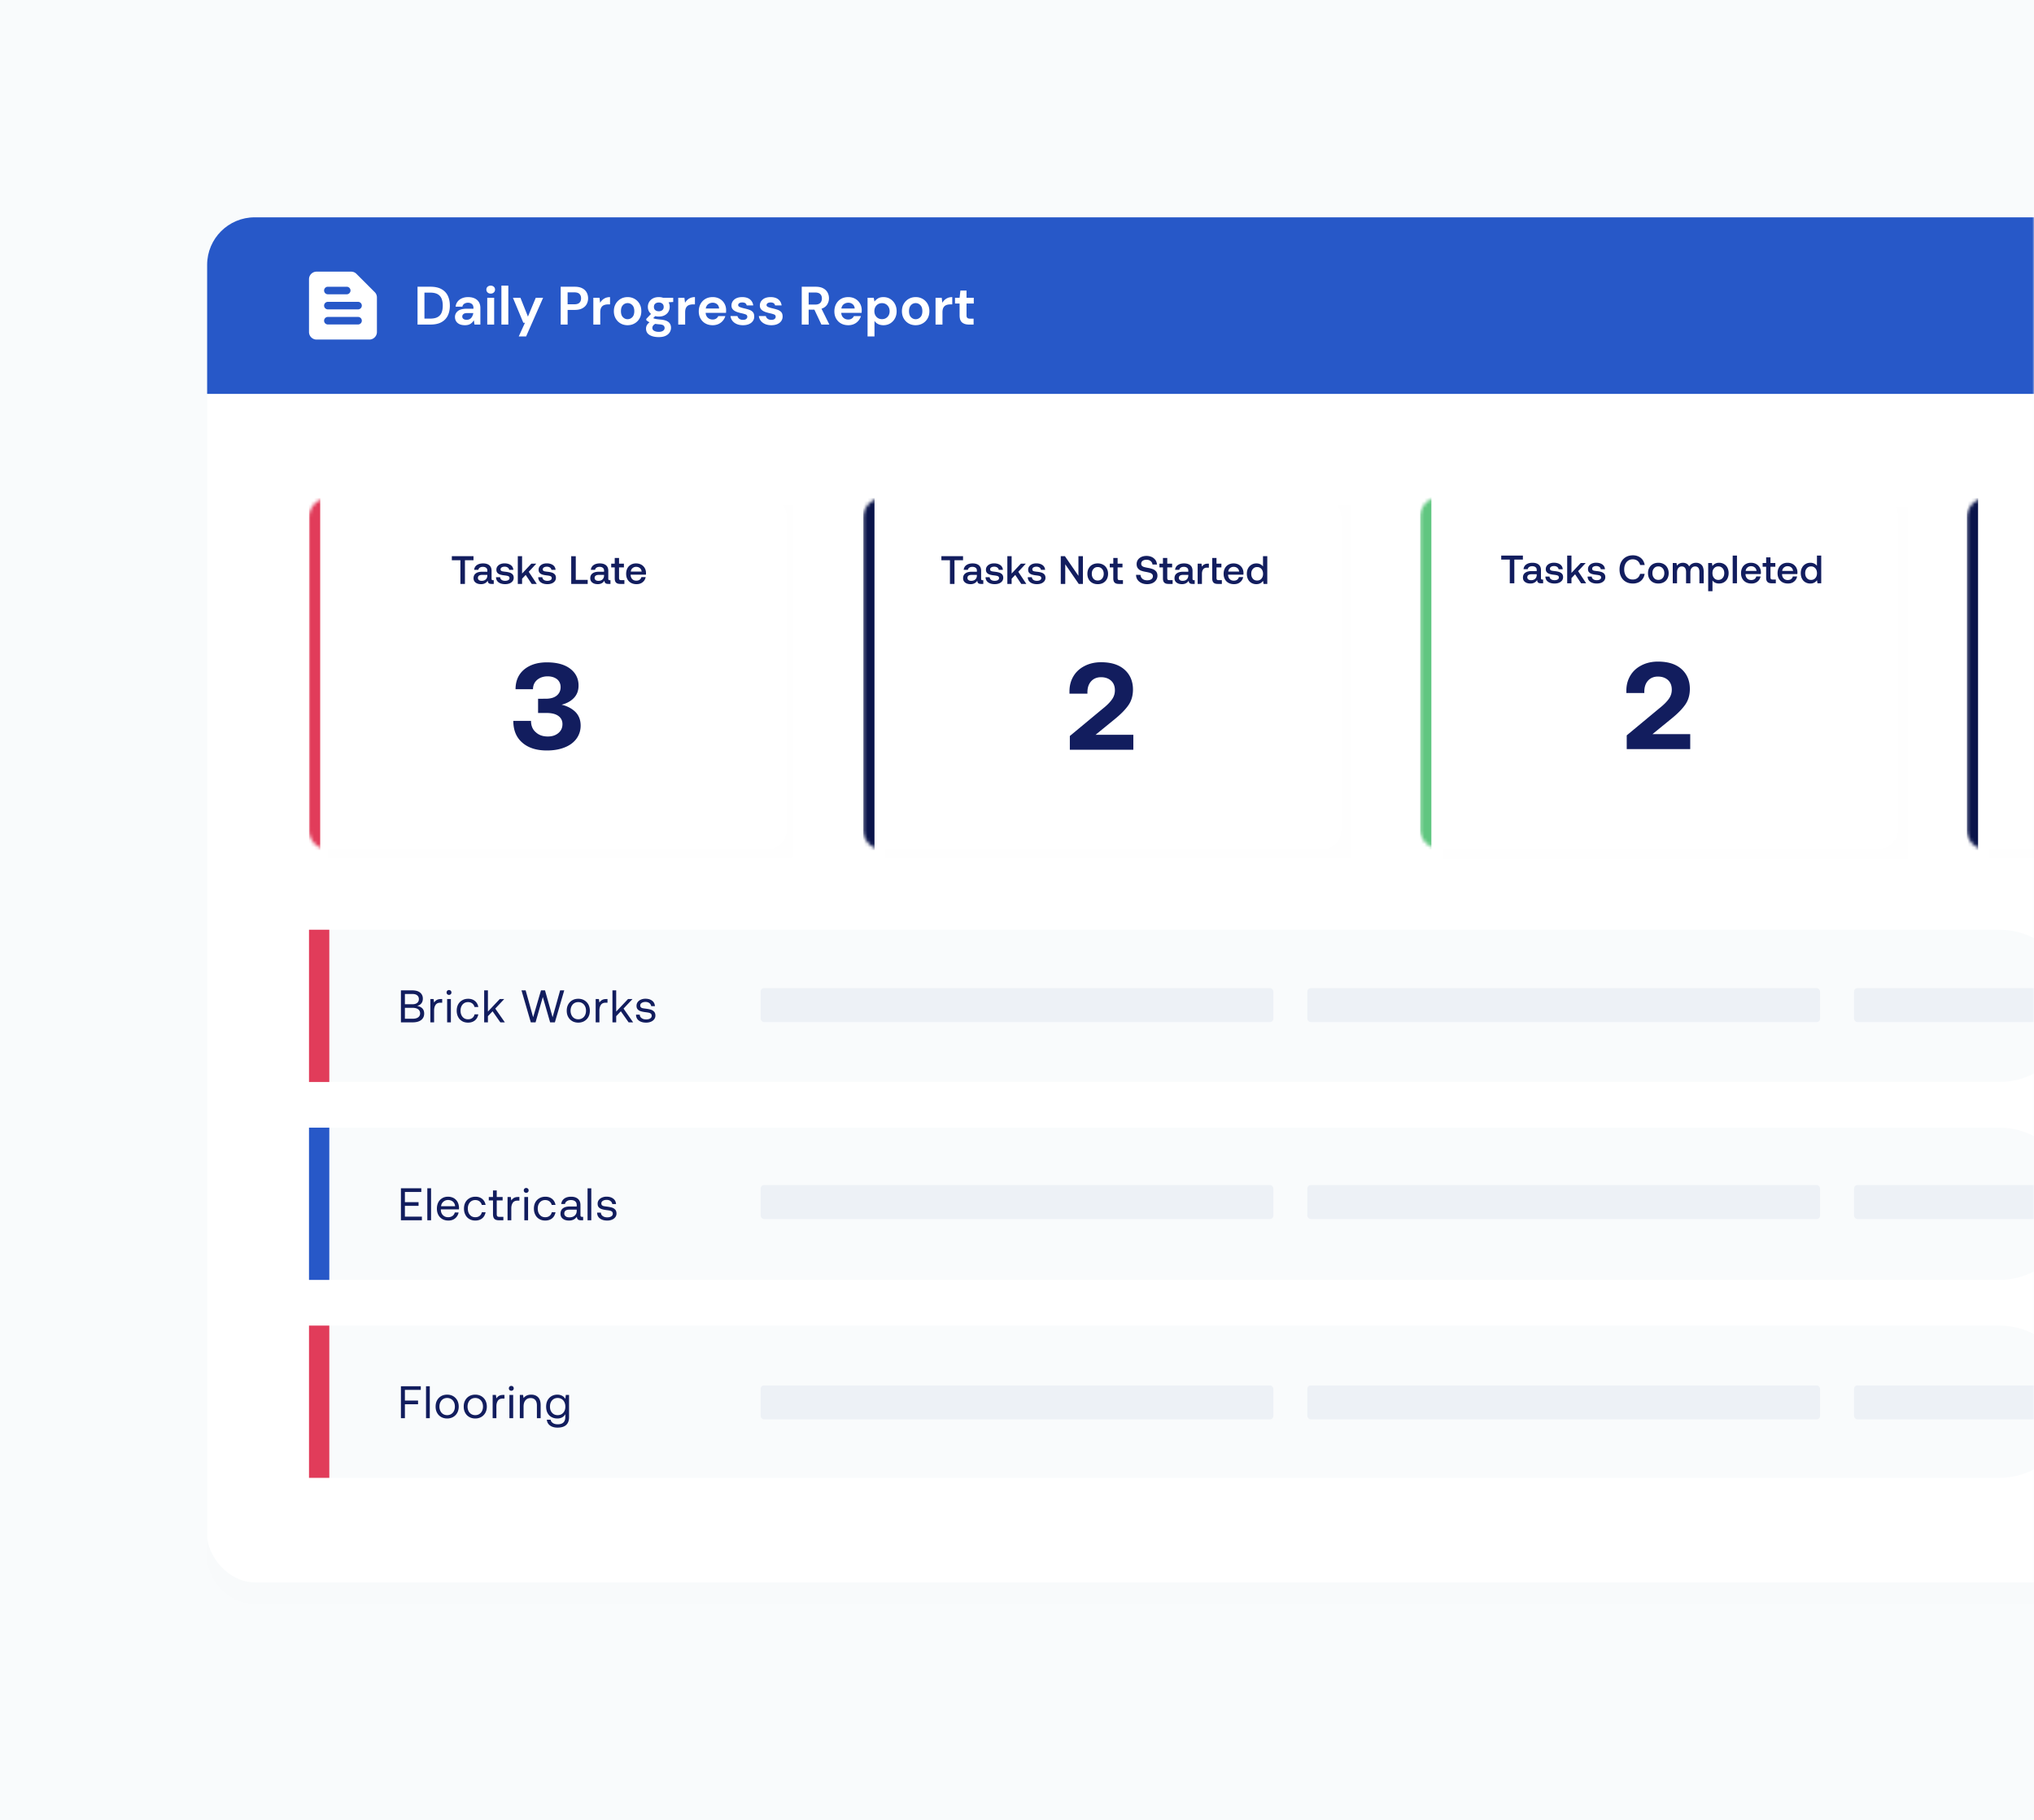 <svg xmlns="http://www.w3.org/2000/svg" xmlns:xlink="http://www.w3.org/1999/xlink" viewBox="0 0 599 536"><defs><filter id="c" width="112%" height="118%" x="-6%" y="-9%" filterUnits="objectBoundingBox"><feGaussianBlur in="SourceGraphic" stdDeviation="12.243"/></filter><filter id="d" width="154.6%" height="172.2%" x="-27.3%" y="-36.1%" filterUnits="objectBoundingBox"><feGaussianBlur in="SourceGraphic" stdDeviation="12.474"/></filter><filter id="g" width="154.6%" height="172.2%" x="-27.3%" y="-36.1%" filterUnits="objectBoundingBox"><feGaussianBlur in="SourceGraphic" stdDeviation="12.474"/></filter><filter id="j" width="154.6%" height="172.2%" x="-27.3%" y="-36.1%" filterUnits="objectBoundingBox"><feGaussianBlur in="SourceGraphic" stdDeviation="12.474"/></filter><filter id="m" width="154.6%" height="172.2%" x="-27.3%" y="-36.1%" filterUnits="objectBoundingBox"><feGaussianBlur in="SourceGraphic" stdDeviation="12.474"/></filter><path id="a" d="M0 0h599v536H0z"/><path id="e" d="M0 6.426A5.762 5.762 0 015.763.664H134.94a5.763 5.763 0 015.763 5.762v91.998a5.763 5.763 0 01-5.763 5.763H5.763A5.763 5.763 0 010 98.424V6.426z"/><path id="h" d="M.234 6.085A5.763 5.763 0 015.997.323h129.178a5.763 5.763 0 015.763 5.762v91.998a5.763 5.763 0 01-5.763 5.763H5.997a5.763 5.763 0 01-5.763-5.763V6.085z"/><path id="k" d="M.234 6.426A5.763 5.763 0 015.997.664h129.178a5.763 5.763 0 015.763 5.762v91.998a5.763 5.763 0 01-5.763 5.763H5.997a5.764 5.764 0 01-5.763-5.763V6.426z"/><path id="n" d="M.234 6.426A5.763 5.763 0 015.997.664h129.178a5.763 5.763 0 015.763 5.762v91.998a5.763 5.763 0 01-5.763 5.763H5.997a5.764 5.764 0 01-5.763-5.763V6.426z"/></defs><g fill="none" fill-rule="evenodd"><path fill="#F9FBFC" d="M0 0h599v536H0z"/><g><mask id="b" fill="#fff"><use xlink:href="#a"/></mask><use fill="#F9FBFC" xlink:href="#a"/><g mask="url(#b)"><g transform="translate(60 64)"><rect width="610" height="408" x=".98" y=".26" fill="#110B1C" filter="url(#c)" opacity=".057" rx="13.356"/><rect width="610" height="402" x="1" fill="#FFF" fill-rule="nonzero" rx="14"/><g transform="translate(31 82)"><path fill="#F9FBFC" d="M0 127.803h497.709c12.382 0 22.419 10.038 22.419 22.419 0 12.382-10.037 22.42-22.42 22.42H0v-44.84z"/><rect width="151" height="10" x="133" y="145" fill="#EDF1F6" fill-rule="nonzero" rx="1"/><rect width="151" height="10" x="294" y="145" fill="#EDF1F6" fill-rule="nonzero" rx="1"/><rect width="151" height="10" x="455" y="145" fill="#EDF1F6" fill-rule="nonzero" rx="1"/><path fill="#121D5E" fill-rule="nonzero" d="M30.406 145.662H27.07v9.416h3.43c1.103 0 1.937-.229 2.53-.686.591-.457.887-1.103.887-1.91 0-1.237-.7-1.977-2.072-2.247.538-.133.955-.39 1.251-.753.283-.363.43-.82.43-1.385 0-.753-.282-1.359-.82-1.79-.538-.43-1.304-.645-2.3-.645zm-2.166 4.09v-3.027h2.22c.605 0 1.076.134 1.399.404.323.268.498.632.498 1.103 0 .484-.175.847-.498 1.116-.336.269-.807.404-1.4.404H28.24zm0 4.263v-3.214h2.26c.7 0 1.251.147 1.641.43.377.282.579.686.579 1.211 0 .498-.202.887-.579 1.157-.376.282-.928.416-1.64.416h-2.26zm10.982-5.797h-.31c-.564 0-.995.094-1.304.283a2.167 2.167 0 00-.767.753l-.148-1.036h-.955v6.86h1.103v-3.497c0-.646.135-1.184.417-1.628.283-.43.753-.66 1.412-.66h.552v-1.075zm2.52-2.449a.702.702 0 00-.511-.2.68.68 0 00-.512.2.7.7 0 00-.201.512.68.68 0 00.201.511.68.68 0 00.512.202.702.702 0 00.51-.202.68.68 0 00.202-.511.7.7 0 00-.201-.512zm-1.063 2.449v6.86h1.103v-6.86H40.68zm8.174 6.295c.525-.43.861-1.036 1.009-1.802h-1.103c-.108.457-.323.82-.66 1.075-.349.27-.766.391-1.264.391-.659 0-1.197-.229-1.6-.7-.404-.47-.606-1.09-.606-1.843 0-.74.202-1.344.606-1.815.403-.458.941-.7 1.6-.7.485 0 .888.135 1.238.39.336.27.565.62.673 1.05h1.116c-.134-.754-.47-1.346-.995-1.776-.525-.43-1.184-.645-1.991-.645-.673 0-1.251.147-1.762.443-.512.296-.915.7-1.198 1.224-.282.538-.417 1.143-.417 1.83 0 .7.135 1.305.417 1.842.27.538.66.942 1.17 1.238.498.296 1.077.444 1.75.444.807 0 1.48-.216 2.017-.646zm2.733-8.85v9.415h1.103v-1.816l1.372-1.44 2.287 3.256h1.331l-2.825-4.049 2.637-2.811h-1.318l-3.484 3.686v-6.242h-1.103zm10.99 0l2.744 9.415h1.399l2.138-7.466 2.153 7.466h1.398l2.758-9.416h-1.21l-2.22 7.91-2.233-7.91h-1.184l-2.313 7.91-2.206-7.91h-1.225zm14.952 9.052c.511.296 1.103.444 1.776.444.66 0 1.251-.148 1.762-.444.511-.296.915-.7 1.211-1.238.283-.524.43-1.13.43-1.829 0-.686-.147-1.292-.43-1.829a3.245 3.245 0 00-1.211-1.238c-.511-.296-1.103-.443-1.762-.443-.673 0-1.265.147-1.776.443a3.115 3.115 0 00-1.197 1.238c-.296.537-.43 1.143-.43 1.83 0 .699.134 1.304.43 1.828.282.538.686.942 1.197 1.238zm2.96-.861c-.35.215-.74.323-1.184.323-.457 0-.848-.108-1.198-.323a2.07 2.07 0 01-.793-.901 2.905 2.905 0 01-.282-1.305c0-.484.094-.915.282-1.305.189-.376.444-.686.793-.9.35-.216.74-.324 1.198-.324.444 0 .834.108 1.184.323.35.215.618.525.807.901.188.39.282.821.282 1.305 0 .485-.094.928-.282 1.305-.189.39-.457.686-.807.9zm7.416-5.636h-.31c-.564 0-.994.094-1.304.283a2.166 2.166 0 00-.767.753l-.148-1.036h-.954v6.86h1.102v-3.497c0-.646.135-1.184.417-1.628.283-.43.754-.66 1.413-.66h.551v-1.075zm1.457-2.556v9.416h1.103v-1.816l1.372-1.44 2.287 3.256h1.332l-2.825-4.049 2.636-2.811H93.95l-3.485 3.686v-6.242h-1.103zm8.049 7.157h-1.103c0 .74.282 1.317.82 1.72.538.418 1.264.62 2.166.62.497 0 .955-.08 1.372-.255.403-.162.74-.404.982-.727.242-.31.363-.672.363-1.09 0-.47-.121-.847-.363-1.13a2.195 2.195 0 00-.942-.604c-.39-.122-.888-.216-1.48-.297-.43-.053-.752-.094-.968-.147a.923.923 0 01-.511-.256c-.135-.121-.202-.297-.202-.539 0-.309.135-.565.43-.753.283-.188.66-.295 1.13-.295.458 0 .835.12 1.144.35.296.241.471.537.525.887h1.102c-.053-.7-.336-1.237-.847-1.614-.511-.377-1.157-.565-1.963-.565a3.23 3.23 0 00-1.333.269 2.255 2.255 0 00-.942.726 1.8 1.8 0 00-.336 1.077c0 .457.108.807.35 1.062.23.255.539.444.915.552.377.12.86.215 1.453.282.417.054.74.107.968.162.23.053.418.16.565.295.135.148.215.35.215.619 0 .323-.161.579-.457.767-.296.188-.686.283-1.17.283-.552 0-.996-.121-1.346-.39a1.239 1.239 0 01-.537-1.01z"/><path fill="#E13C5A" fill-rule="nonzero" d="M0 127.803h5.978v44.839H0z"/><path fill="#F9FBFC" d="M0 186.093h497.709c12.382 0 22.419 10.037 22.419 22.42 0 12.381-10.037 22.418-22.42 22.418H0v-44.838z"/><rect width="151" height="10" x="133" y="203" fill="#EDF1F6" fill-rule="nonzero" rx="1"/><rect width="151" height="10" x="294" y="203" fill="#EDF1F6" fill-rule="nonzero" rx="1"/><rect width="151" height="10" x="455" y="203" fill="#EDF1F6" fill-rule="nonzero" rx="1"/><path fill="#121D5E" fill-rule="nonzero" d="M27.07 203.952v9.417h6.174v-1.077H28.24v-3.174h4.022v-1.077H28.24v-3.012h4.83v-1.077h-6zm7.775 0v9.417h1.103v-9.417h-1.103zm3.224 4.144c-.27.537-.404 1.143-.404 1.843 0 .699.135 1.304.417 1.842.283.538.686.942 1.197 1.238.511.295 1.103.43 1.79.43.78 0 1.439-.215 1.977-.66a2.87 2.87 0 001.009-1.721h-1.117c-.12.444-.35.794-.7 1.036-.349.242-.766.364-1.25.364-.646 0-1.157-.203-1.547-.606-.404-.404-.606-.942-.619-1.614v-.094h5.327c.013-.215.027-.364.027-.471-.027-.66-.175-1.238-.444-1.736a2.974 2.974 0 00-1.144-1.129 3.547 3.547 0 00-1.668-.39c-.645 0-1.21.147-1.694.444a2.98 2.98 0 00-1.157 1.224zm4.963 1.143H38.89c.054-.538.27-.982.673-1.332.39-.337.847-.511 1.372-.511.578 0 1.063.162 1.44.484.376.323.605.78.658 1.359zm7.962 3.565c.525-.43.861-1.036 1.01-1.803H50.9c-.107.457-.323.82-.659 1.076-.35.269-.767.39-1.264.39-.66 0-1.198-.228-1.601-.7-.404-.47-.605-1.089-.605-1.842 0-.74.201-1.345.605-1.816.403-.457.942-.7 1.6-.7.485 0 .888.135 1.238.39.336.27.565.62.673 1.05h1.116c-.134-.753-.47-1.345-.995-1.776-.525-.43-1.184-.646-1.991-.646-.673 0-1.251.148-1.762.445a3.075 3.075 0 00-1.197 1.224c-.283.537-.417 1.143-.417 1.829 0 .7.134 1.305.417 1.843.269.538.659.942 1.17 1.237.498.296 1.076.444 1.749.444.807 0 1.48-.215 2.017-.645zm3.19-5.287v4.062c0 .62.135 1.076.404 1.359.269.296.74.43 1.385.43h1.265v-1.008H56.04c-.283 0-.485-.054-.592-.175-.108-.122-.162-.323-.162-.62v-4.048h1.736v-1.01h-1.736v-1.922h-1.103v1.923h-1.237v1.009h1.237zm7.77-1.01h-.309c-.565 0-.995.095-1.304.283a2.167 2.167 0 00-.767.754l-.148-1.036h-.955v6.86h1.103v-3.497c0-.646.134-1.183.417-1.627.282-.43.753-.66 1.412-.66h.552v-1.076zm2.52-2.447a.7.7 0 00-.51-.202.678.678 0 00-.512.202.7.7 0 00-.201.512c0 .215.067.375.201.51a.678.678 0 00.511.202.7.7 0 00.512-.202.678.678 0 00.201-.51.7.7 0 00-.201-.512zm-1.062 2.448v6.86h1.103v-6.86h-1.103zm8.174 6.296c.524-.43.861-1.036 1.009-1.803h-1.103c-.107.457-.323.82-.66 1.076-.349.269-.766.39-1.264.39-.659 0-1.197-.228-1.6-.7-.404-.47-.605-1.089-.605-1.842 0-.74.2-1.345.604-1.816.404-.457.942-.7 1.601-.7.484 0 .888.135 1.238.39.336.27.565.62.673 1.05h1.116c-.135-.753-.47-1.345-.995-1.776-.525-.43-1.184-.646-1.991-.646-.673 0-1.251.148-1.763.445a3.075 3.075 0 00-1.197 1.224c-.282.537-.417 1.143-.417 1.829 0 .7.135 1.305.417 1.843.27.538.66.942 1.17 1.237.498.296 1.076.444 1.75.444.806 0 1.479-.215 2.017-.645zm9.149-.444h-.336c-.31 0-.457-.162-.457-.498v-2.96c0-.793-.243-1.398-.727-1.83-.485-.43-1.157-.645-2.031-.645-.834 0-1.507.189-2.018.565-.511.377-.807.902-.888 1.575h1.103c.068-.35.256-.62.565-.835.31-.215.7-.322 1.184-.322.538 0 .955.134 1.251.376.296.255.457.605.457 1.05v.47h-2.017c-.901 0-1.587.189-2.058.552-.471.376-.7.9-.7 1.587 0 .618.229 1.116.686 1.466.457.364 1.077.538 1.843.538.995 0 1.762-.377 2.3-1.143 0 .35.108.619.296.793.189.189.498.27.942.27h.605v-1.01zm-1.897-2.126v.336c0 .592-.202 1.063-.578 1.413-.39.35-.915.524-1.588.524-.457 0-.82-.094-1.09-.309a.967.967 0 01-.403-.82c0-.753.512-1.144 1.534-1.144h2.125zm3.194-6.282v9.417h1.102v-9.417h-1.102zm3.923 7.157h-1.103c0 .74.282 1.318.82 1.722.538.417 1.265.618 2.166.618a3.5 3.5 0 001.372-.256c.403-.161.74-.403.982-.725a1.72 1.72 0 00.363-1.09c0-.47-.121-.847-.363-1.13a2.19 2.19 0 00-.942-.606c-.39-.12-.888-.215-1.48-.295-.43-.055-.752-.094-.968-.149a.92.92 0 01-.51-.255c-.136-.121-.203-.296-.203-.538 0-.31.135-.565.431-.753.282-.189.658-.297 1.13-.297.457 0 .834.121 1.143.35.296.242.471.539.525.888h1.103c-.054-.7-.337-1.238-.848-1.614-.511-.377-1.156-.565-1.963-.565a3.22 3.22 0 00-1.333.27 2.241 2.241 0 00-.941.726 1.795 1.795 0 00-.337 1.075c0 .458.108.807.35 1.063.23.256.539.444.915.551.377.121.86.216 1.453.283.417.054.74.108.968.162.23.053.418.161.565.296.135.148.215.349.215.618 0 .323-.161.579-.457.767-.296.188-.686.282-1.17.282-.552 0-.996-.12-1.346-.39a1.24 1.24 0 01-.537-1.008z"/><path fill="#2758C8" fill-rule="nonzero" d="M0 186.093h5.978v44.839H0z"/><path fill="#F9FBFC" d="M0 244.383h497.709c12.382 0 22.419 10.038 22.419 22.419 0 12.382-10.037 22.42-22.42 22.42H0v-44.84z"/><rect width="151" height="10" x="133" y="262" fill="#EDF1F6" fill-rule="nonzero" rx="1"/><rect width="151" height="10" x="294" y="262" fill="#EDF1F6" fill-rule="nonzero" rx="1"/><rect width="151" height="10" x="455" y="262" fill="#EDF1F6" fill-rule="nonzero" rx="1"/><path fill="#121D5E" fill-rule="nonzero" d="M27.07 262.243v9.416h1.17v-4.117h3.874v-1.075H28.24v-3.149h4.682v-1.075H27.07zm7.394 0v9.416h1.103v-9.416h-1.103zm4.448 9.053c.511.295 1.103.444 1.775.444.66 0 1.251-.149 1.763-.444.51-.297.914-.7 1.21-1.238.283-.525.43-1.13.43-1.83 0-.686-.147-1.291-.43-1.829a3.242 3.242 0 00-1.21-1.238c-.512-.295-1.103-.443-1.763-.443-.672 0-1.264.148-1.775.443a3.117 3.117 0 00-1.197 1.238c-.296.538-.43 1.143-.43 1.83 0 .7.134 1.304.43 1.829.282.538.686.941 1.197 1.238zm2.96-.862c-.35.215-.74.323-1.185.323-.457 0-.847-.108-1.197-.323a2.071 2.071 0 01-.793-.9 2.905 2.905 0 01-.283-1.306c0-.483.094-.914.283-1.304.188-.377.443-.686.793-.901.35-.215.74-.323 1.197-.323.444 0 .834.108 1.184.323.35.215.619.524.807.9.189.39.283.822.283 1.305 0 .485-.094.928-.283 1.305a2.1 2.1 0 01-.807.901zm5.318.862c.51.295 1.103.444 1.775.444.66 0 1.251-.149 1.762-.444.511-.297.915-.7 1.21-1.238.283-.525.431-1.13.431-1.83 0-.686-.148-1.291-.43-1.829a3.242 3.242 0 00-1.21-1.238c-.512-.295-1.104-.443-1.763-.443-.672 0-1.264.148-1.775.443a3.117 3.117 0 00-1.198 1.238c-.296.538-.43 1.143-.43 1.83 0 .7.134 1.304.43 1.829.283.538.686.941 1.198 1.238zm2.959-.862c-.35.215-.74.323-1.184.323-.457 0-.847-.108-1.197-.323a2.071 2.071 0 01-.794-.9 2.905 2.905 0 01-.282-1.306c0-.483.094-.914.282-1.304.189-.377.444-.686.794-.901.35-.215.74-.323 1.197-.323.444 0 .834.108 1.184.323.35.215.619.524.807.9.188.39.282.822.282 1.305 0 .485-.094.928-.282 1.305a2.1 2.1 0 01-.807.901zm7.417-5.636h-.31c-.565 0-.995.095-1.305.283a2.168 2.168 0 00-.766.753l-.148-1.036h-.955v6.86h1.103v-3.497c0-.645.134-1.184.417-1.628.282-.43.753-.659 1.412-.659h.552v-1.076zm2.52-2.448a.702.702 0 00-.512-.201.68.68 0 00-.511.2.7.7 0 00-.202.512.68.68 0 00.202.512.68.68 0 00.511.201.702.702 0 00.511-.201.68.68 0 00.202-.512.7.7 0 00-.202-.511zm-1.063 2.448v6.86h1.103v-6.86h-1.103zm8.43.673c-.512-.498-1.171-.753-2.005-.753-.995 0-1.749.336-2.26 1.008l-.148-.928h-.955v6.86h1.103v-3.43c0-.766.175-1.372.552-1.829.363-.444.874-.673 1.52-.673.592 0 1.049.189 1.372.565.323.377.484.915.484 1.614v3.754h1.103v-3.82c0-1.077-.256-1.857-.767-2.368zm9.131-.673h-.955l-.147 1.184a2.368 2.368 0 00-.93-.928 2.978 2.978 0 00-1.425-.336c-.632 0-1.197.148-1.695.443-.51.297-.901.713-1.184 1.238-.282.538-.416 1.143-.416 1.83 0 .726.134 1.359.416 1.883.283.537.673.942 1.171 1.21.498.283 1.063.418 1.708.418 1.077 0 1.857-.418 2.355-1.265v.807c0 1.453-.74 2.166-2.22 2.166-.579 0-1.05-.108-1.413-.35a1.427 1.427 0 01-.686-.995h-1.13c.081.753.404 1.318.969 1.722.565.403 1.291.604 2.179.604 2.26 0 3.403-1.035 3.403-3.107v-6.524zm-2.179 5.65c-.35.215-.74.31-1.17.31-.686 0-1.238-.23-1.654-.7-.418-.47-.62-1.076-.62-1.83 0-.74.202-1.345.62-1.816.416-.47.968-.712 1.654-.712.43 0 .82.108 1.17.323.35.215.619.524.807.914.188.39.283.834.283 1.318 0 .485-.095.928-.283 1.305a2.146 2.146 0 01-.807.888z"/><path fill="#E13C5A" fill-rule="nonzero" d="M0 244.383h5.978v44.839H0z"/><path fill="#110B1C" d="M5.4 2.808h137.16v103.68H5.4z" filter="url(#d)" opacity=".057"/><path fill="#110B1C" fill-rule="nonzero" d="M8.02 12.263h125.394v86.755H8.02z" opacity=".1"/><path fill="#FFF" fill-rule="nonzero" d="M0 6.36A5.763 5.763 0 015.763.599H134.94a5.764 5.764 0 015.763 5.763v91.998a5.763 5.763 0 01-5.763 5.763H5.763A5.763 5.763 0 010 98.359V6.36z"/><mask id="f" fill="#fff"><use xlink:href="#e"/></mask><path fill="#E13C5A" fill-rule="nonzero" d="M0 .664h3.293v103.728H0z" mask="url(#f)"/><path fill="#121D5E" fill-rule="nonzero" d="M42.063 17.798v1.19h2.52v6.974h1.34v-6.975h2.52v-1.19h-6.38zm12.344 7.068h-.245c-.268 0-.396-.14-.396-.42V22.09c0-.7-.222-1.236-.653-1.61-.444-.373-1.062-.56-1.855-.56-.758 0-1.365.175-1.831.502-.467.326-.735.793-.794 1.388h1.237a.96.96 0 01.42-.63c.233-.163.536-.245.91-.245.408 0 .735.105.968.292.233.186.35.454.35.78v.363h-1.505c-.84 0-1.47.174-1.901.5-.444.328-.654.806-.654 1.413 0 .547.199.98.607 1.283.397.314.933.466 1.61.466.863 0 1.516-.338 1.971-1.026 0 .314.082.548.257.711.163.163.443.245.84.245h.664v-1.096zm-1.89-1.563v.21c-.01.466-.163.84-.454 1.12-.292.28-.7.42-1.213.42-.35 0-.619-.07-.817-.234a.738.738 0 01-.291-.618c0-.292.105-.514.315-.665.21-.152.501-.233.898-.233h1.563zm3.765.688h-1.213c.011.642.268 1.143.758 1.505.49.36 1.143.536 1.948.536.466 0 .898-.07 1.283-.222a2.16 2.16 0 00.898-.653c.21-.28.327-.618.327-.99 0-.42-.105-.747-.315-.993-.21-.244-.49-.42-.84-.536-.35-.117-.782-.198-1.295-.257a11.321 11.321 0 01-.828-.117.968.968 0 01-.432-.186c-.116-.094-.163-.221-.163-.408 0-.233.105-.432.338-.572.222-.14.513-.21.887-.21.361 0 .665.093.91.269a.971.971 0 01.408.664h1.225c-.047-.606-.304-1.073-.77-1.41-.467-.327-1.085-.503-1.832-.503-.466 0-.874.082-1.236.234a2.134 2.134 0 00-.852.665c-.21.28-.303.606-.303.968 0 .396.093.7.303.933.21.233.479.396.817.502.338.104.77.186 1.295.244.373.047.653.093.84.14.186.047.326.117.443.21.105.105.163.257.163.455 0 .245-.128.444-.361.584-.234.14-.549.21-.922.21-.432 0-.782-.094-1.05-.292a1.008 1.008 0 01-.431-.77zm5.207-6.193v8.164h1.26v-1.528l1.062-1.12 1.773 2.648h1.493l-2.368-3.569 2.228-2.403h-1.458l-2.73 2.916v-5.108h-1.26zm7.226 6.193h-1.213c.011.642.268 1.143.757 1.505.49.36 1.144.536 1.949.536.466 0 .897-.07 1.283-.222.373-.15.676-.373.898-.653.21-.28.327-.618.327-.99 0-.42-.105-.747-.315-.993-.21-.244-.49-.42-.84-.536-.35-.117-.782-.198-1.295-.257a11.34 11.34 0 01-.828-.117.968.968 0 01-.432-.186c-.117-.094-.163-.221-.163-.408 0-.233.105-.432.338-.572.222-.14.514-.21.887-.21.361 0 .664.093.91.269a.969.969 0 01.407.664h1.226c-.047-.606-.304-1.073-.77-1.41-.467-.327-1.085-.503-1.832-.503-.467 0-.874.082-1.236.234a2.135 2.135 0 00-.851.665c-.21.28-.304.606-.304.968 0 .396.094.7.304.933.21.233.477.396.816.502.338.104.77.186 1.294.244.374.047.654.093.84.14.187.047.327.117.443.21.106.105.164.257.164.455 0 .245-.128.444-.361.584-.234.14-.55.21-.922.21-.431 0-.781-.094-1.05-.292a1.009 1.009 0 01-.431-.77zm8.505 1.971h4.852v-1.19h-3.511v-6.974H77.22v8.164zm11.559-1.096h-.245c-.269 0-.396-.14-.396-.42V22.09c0-.7-.223-1.236-.654-1.61-.443-.373-1.062-.56-1.855-.56-.757 0-1.364.175-1.831.502-.467.326-.735.793-.794 1.388h1.238a.96.96 0 01.42-.63c.233-.163.536-.245.91-.245.407 0 .734.105.967.292.233.186.35.454.35.78v.363h-1.504c-.84 0-1.47.174-1.902.5-.443.328-.653.806-.653 1.413 0 .547.198.98.606 1.283.397.314.934.466 1.61.466.863 0 1.516-.338 1.972-1.026 0 .314.081.548.256.711.164.163.444.245.84.245h.665v-1.096zm-1.89-1.563v.21c-.011.466-.163.84-.454 1.12-.292.28-.7.42-1.213.42-.35 0-.62-.07-.817-.234a.737.737 0 01-.292-.618c0-.292.105-.514.315-.665.21-.152.501-.233.898-.233h1.563zm3.146-2.205v3.243c0 .56.128.968.384 1.225.257.268.678.396 1.249.396h1.213v-1.108h-.957c-.233 0-.384-.047-.477-.14-.094-.093-.14-.268-.14-.501v-3.115h1.434V19.99h-1.434v-1.668h-1.272v1.668h-1.039v1.108h1.039zm3.722.28c-.245.467-.362 1.003-.362 1.61 0 .606.117 1.143.373 1.598.257.467.607.816 1.073 1.073.467.257 1.003.373 1.633.373.712 0 1.307-.186 1.785-.583.478-.385.77-.886.887-1.493h-1.26a1.383 1.383 0 01-.525.781c-.268.187-.595.269-.98.269-.49 0-.887-.152-1.178-.455-.303-.304-.466-.712-.49-1.237v-.07h4.503c.023-.163.034-.314.034-.478-.011-.572-.14-1.073-.396-1.505a2.65 2.65 0 00-1.038-.99c-.443-.234-.945-.35-1.516-.35-.572 0-1.073.127-1.517.384a2.6 2.6 0 00-1.026 1.073zm4.21.945H94.76c.047-.42.21-.746.513-1.003a1.595 1.595 0 011.073-.385c.444 0 .805.128 1.097.373.291.245.466.583.524 1.015zM78.431 63.642c-1.056-1.021-2.405-1.713-4.046-2.114 1.495-.365 2.698-1.021 3.61-1.969.91-.948 1.384-2.15 1.384-3.682 0-2.04-.838-3.717-2.479-4.957-1.64-1.24-3.936-1.859-6.852-1.859-2.807 0-5.03.73-6.707 2.115-1.677 1.42-2.516 3.353-2.516 5.795h5.14c0-1.166.438-2.078 1.24-2.77.801-.656 1.822-1.02 3.062-1.02 1.13 0 2.04.291 2.77.838.692.583 1.057 1.349 1.057 2.333 0 1.056-.4 1.895-1.166 2.515-.766.62-1.86.91-3.245.91H67.46v4.193h2.515c1.495 0 2.662.292 3.463.875.803.583 1.204 1.385 1.204 2.405 0 1.13-.438 2.006-1.24 2.661-.802.657-1.822.985-3.062.985-1.457 0-2.624-.401-3.535-1.24-.948-.801-1.422-1.931-1.422-3.354h-5.213c0 2.735.875 4.886 2.661 6.417 1.75 1.53 4.156 2.296 7.218 2.296 1.968 0 3.718-.292 5.249-.911 1.494-.584 2.66-1.459 3.463-2.552.801-1.094 1.239-2.406 1.239-3.864 0-1.677-.546-3.025-1.568-4.046z"/><g><path fill="#110B1C" d="M6.696 3.24h137.16v103.68H6.696z" filter="url(#g)" opacity=".057" transform="translate(327 .088)"/><path fill="#110B1C" fill-rule="nonzero" d="M335.324 12.075h125.394V98.83H335.324z" opacity=".1"/><path fill="#FFF" fill-rule="nonzero" d="M327.305 6.173a5.762 5.762 0 015.762-5.762h129.178a5.763 5.763 0 015.763 5.762v91.998a5.763 5.763 0 01-5.763 5.763H333.067a5.762 5.762 0 01-5.762-5.763V6.173z"/><path fill="#121D5E" fill-rule="nonzero" d="M351.101 17.61v1.19h2.52v6.975h1.34v-6.976h2.52v-1.19h-6.38zm12.344 7.068h-.244c-.269 0-.397-.14-.397-.42v-2.356c0-.7-.222-1.236-.653-1.61-.443-.373-1.062-.56-1.855-.56-.758 0-1.364.175-1.83.502-.468.327-.736.793-.795 1.388h1.237a.96.96 0 01.42-.63c.234-.163.537-.245.91-.245.408 0 .734.105.968.292.233.187.35.455.35.782v.361h-1.505c-.84 0-1.47.175-1.901.502-.443.326-.653.804-.653 1.411 0 .548.197.98.606 1.283.397.315.933.467 1.61.467.863 0 1.516-.338 1.971-1.027 0 .315.082.548.257.712.163.163.443.245.84.245h.664v-1.097zm-1.89-1.563v.21c-.01.467-.163.84-.454 1.12-.292.28-.7.42-1.213.42-.35 0-.618-.07-.816-.233a.736.736 0 01-.292-.619c0-.291.105-.513.315-.664.21-.152.501-.234.898-.234h1.563zm3.765.689h-1.214c.012.641.269 1.143.759 1.504.49.362 1.143.537 1.948.537.467 0 .898-.07 1.283-.222a2.16 2.16 0 00.898-.653c.21-.28.326-.618.326-.992 0-.42-.104-.746-.314-.991-.21-.245-.49-.42-.84-.537-.35-.116-.782-.198-1.295-.256a11.59 11.59 0 01-.828-.117.973.973 0 01-.432-.186c-.116-.094-.163-.222-.163-.409 0-.233.105-.431.339-.571.22-.14.513-.21.886-.21.361 0 .665.093.91.268a.97.97 0 01.408.665h1.225c-.047-.607-.303-1.073-.77-1.412-.466-.326-1.085-.501-1.832-.501a3.16 3.16 0 00-1.236.233 2.132 2.132 0 00-.852.665c-.21.28-.303.607-.303.968 0 .397.093.7.303.933.21.234.479.397.817.502.338.105.77.187 1.295.245.373.047.653.093.84.14.186.046.326.116.443.21.105.105.163.256.163.455 0 .245-.128.443-.361.583-.233.14-.549.21-.922.21-.431 0-.781-.093-1.05-.292a1.01 1.01 0 01-.43-.77zm5.207-6.194v8.165h1.26v-1.528l1.062-1.12 1.773 2.648h1.493l-2.368-3.57 2.228-2.403h-1.458l-2.73 2.917v-5.11h-1.26zm7.226 6.194h-1.214c.012.641.269 1.143.759 1.504.49.362 1.143.537 1.948.537.467 0 .898-.07 1.283-.222a2.16 2.16 0 00.898-.653c.21-.28.326-.618.326-.992 0-.42-.104-.746-.314-.991-.21-.245-.49-.42-.84-.537-.35-.116-.782-.198-1.295-.256a11.59 11.59 0 01-.828-.117.973.973 0 01-.432-.186c-.116-.094-.163-.222-.163-.409 0-.233.105-.431.339-.571.22-.14.513-.21.886-.21.361 0 .665.093.91.268a.97.97 0 01.408.665h1.225c-.047-.607-.303-1.073-.77-1.412-.467-.326-1.085-.501-1.832-.501a3.16 3.16 0 00-1.236.233 2.138 2.138 0 00-.852.665c-.21.28-.303.607-.303.968 0 .397.093.7.303.933.21.234.479.397.817.502.338.105.77.187 1.295.245.373.047.653.093.84.14.186.046.326.116.443.21.105.105.163.256.163.455 0 .245-.128.443-.361.583-.233.14-.549.21-.922.21-.431 0-.781-.093-1.05-.292a1.01 1.01 0 01-.43-.77zm8.669-4.281c-.327.63-.48 1.353-.48 2.17 0 .839.153 1.562.48 2.192.326.63.78 1.108 1.376 1.446.594.35 1.294.514 2.087.514.619 0 1.179-.117 1.669-.35.49-.233.886-.56 1.19-.992.303-.42.501-.921.595-1.504h-1.342c-.14.524-.397.933-.77 1.224-.373.304-.84.444-1.4.444-.513 0-.956-.117-1.33-.374a2.385 2.385 0 01-.874-1.061c-.21-.443-.304-.957-.304-1.54 0-.583.094-1.096.304-1.54.198-.443.49-.793.875-1.05.373-.256.816-.384 1.33-.384.56 0 1.026.151 1.41.443.374.303.63.711.77 1.225h1.342a3.583 3.583 0 00-.595-1.493 3.171 3.171 0 00-1.213-1.003 3.83 3.83 0 00-1.657-.35c-.793 0-1.493.175-2.087.524a3.53 3.53 0 00-1.376 1.459zm9.353 5.949c.467.256.991.373 1.598.373.595 0 1.12-.117 1.587-.373a2.642 2.642 0 001.073-1.074c.257-.466.385-1.003.385-1.61 0-.594-.128-1.12-.385-1.586a2.67 2.67 0 00-1.073-1.084c-.467-.257-.992-.385-1.587-.385-.607 0-1.131.128-1.598.385a2.67 2.67 0 00-1.073 1.084c-.256.467-.373.992-.373 1.587 0 .606.117 1.143.373 1.61.257.466.607.816 1.073 1.073zm2.87-1.249c-.327.374-.747.549-1.272.549-.537 0-.957-.175-1.271-.549-.327-.373-.479-.851-.479-1.434 0-.584.152-1.05.479-1.423.314-.374.734-.56 1.27-.56.526 0 .946.186 1.273.56.326.373.49.84.49 1.423 0 .583-.164 1.061-.49 1.434zm11.462-3.849c-.42-.42-.945-.641-1.598-.641-.49 0-.898.104-1.236.291-.35.187-.618.455-.828.793a1.86 1.86 0 00-.735-.816 2.288 2.288 0 00-1.108-.268c-.747.011-1.33.291-1.75.851l-.14-.782h-1.096v5.973h1.26v-3.196c0-.537.116-.957.373-1.283a1.256 1.256 0 011.026-.479c.408 0 .723.14.933.409.21.268.327.665.327 1.19v3.359h1.271v-3.231c0-.537.117-.957.373-1.26.257-.303.595-.467 1.039-.467.408 0 .723.14.933.409.21.28.314.676.314 1.19v3.359h1.26v-3.371c0-.933-.209-1.61-.618-2.03zm6.6-.268a2.915 2.915 0 00-1.459-.373c-.816 0-1.47.326-1.947.956l-.152-.887h-1.097v8.306h1.26v-3.173c.186.28.455.502.782.665.326.163.71.245 1.154.245.537 0 1.027-.117 1.459-.373a2.7 2.7 0 001.003-1.074 3.556 3.556 0 00.362-1.61 3.57 3.57 0 00-.362-1.62 2.593 2.593 0 00-1.003-1.062zm-.408 4.117c-.328.374-.748.56-1.26.56-.525 0-.945-.186-1.26-.56-.327-.373-.478-.851-.478-1.458 0-.583.15-1.05.477-1.411.316-.362.736-.548 1.26-.548.513 0 .933.186 1.26.548.327.373.49.851.49 1.435 0 .583-.163 1.061-.49 1.434zm2.967-6.613v8.165h1.26V17.61h-1.26zm2.819 3.58c-.245.467-.361 1.004-.361 1.61 0 .607.116 1.143.373 1.598.257.467.607.817 1.073 1.074.467.256 1.003.373 1.633.373.711 0 1.306-.187 1.784-.583.479-.385.77-.887.888-1.493h-1.261a1.382 1.382 0 01-.524.781c-.27.187-.596.268-.98.268-.49 0-.887-.151-1.179-.455-.303-.303-.466-.711-.49-1.236v-.07h4.504c.023-.163.034-.315.034-.478-.011-.572-.14-1.073-.396-1.505a2.654 2.654 0 00-1.039-.991c-.443-.234-.944-.35-1.516-.35-.571 0-1.073.128-1.517.385a2.605 2.605 0 00-1.026 1.073zm4.211.945h-3.208c.047-.42.21-.746.513-1.003a1.594 1.594 0 011.073-.385c.444 0 .806.129 1.097.374.292.245.466.583.525 1.014zm2.826-1.224v3.242c0 .56.128.969.385 1.225.256.269.676.397 1.248.397h1.213v-1.108h-.956c-.234 0-.386-.047-.479-.14-.093-.094-.14-.269-.14-.502v-3.114h1.435v-1.109h-1.435v-1.668h-1.27v1.668h-1.04v1.109h1.04zm3.721.28c-.244.466-.36 1.003-.36 1.61 0 .606.116 1.142.373 1.597.256.467.606.817 1.073 1.074.466.256 1.003.373 1.633.373.71 0 1.306-.187 1.784-.583.478-.385.77-.887.886-1.493h-1.26a1.382 1.382 0 01-.524.781c-.269.187-.595.268-.98.268-.49 0-.886-.151-1.178-.455-.303-.303-.467-.711-.49-1.236v-.07h4.502a3.3 3.3 0 00.036-.478c-.012-.572-.14-1.073-.397-1.505a2.654 2.654 0 00-1.038-.991c-.444-.234-.945-.35-1.517-.35-.57 0-1.073.128-1.516.385a2.605 2.605 0 00-1.027 1.073zm4.212.944h-3.208c.046-.42.21-.746.513-1.003a1.594 1.594 0 011.073-.385c.443 0 .805.129 1.096.374.292.245.467.583.526 1.014zm8.284-4.525h-1.261v3.02c-.21-.28-.467-.49-.793-.652a2.534 2.534 0 00-1.143-.245c-.537 0-1.027.128-1.447.385a2.65 2.65 0 00-1.014 1.073c-.245.466-.362.991-.362 1.598 0 .63.117 1.166.362 1.633.233.466.571.816 1.003 1.061.42.245.91.362 1.458.362.816 0 1.47-.315 1.948-.968l.151.898h1.098V17.61zm-1.728 6.625c-.326.373-.746.548-1.26.548-.524 0-.944-.175-1.259-.548-.327-.373-.478-.851-.478-1.446 0-.584.151-1.05.478-1.423.315-.374.735-.56 1.26-.56.513 0 .933.186 1.26.56.315.373.478.851.478 1.446 0 .583-.163 1.061-.479 1.423zM397.721 62.543l-9.66 8.02v4.046h18.7v-4.411h-11.118l5.723-4.666c1.786-1.458 3.099-2.807 3.974-4.083.874-1.275 1.311-2.806 1.311-4.556 0-2.442-.838-4.41-2.479-5.869-1.64-1.458-3.936-2.187-6.925-2.187-1.859 0-3.5.401-4.885 1.13-1.42.73-2.515 1.75-3.28 3.062-.766 1.312-1.13 2.77-1.13 4.374v.693h5.286v-.401c0-1.349.364-2.442 1.093-3.244s1.713-1.203 2.916-1.203c1.24 0 2.224.364 2.953 1.02.729.657 1.13 1.604 1.13 2.844 0 .984-.292 1.895-.875 2.697-.584.839-1.495 1.75-2.734 2.734z"/><g transform="translate(327 .088)"><mask id="i" fill="#fff"><use xlink:href="#h"/></mask><path fill="#60C680" fill-rule="nonzero" d="M.234.323h3.293v103.728H.234z" mask="url(#i)"/></g></g><g><path fill="#110B1C" d="M6.696 2.808h137.16v103.68H6.696z" filter="url(#j)" opacity=".057" transform="translate(163)"/><path fill="#110B1C" fill-rule="nonzero" d="M171.324 12.263h125.394v86.755H171.324z" opacity=".1"/><path fill="#FFF" fill-rule="nonzero" d="M163.304 6.36a5.763 5.763 0 015.762-5.762h129.179a5.763 5.763 0 015.762 5.763v91.998a5.763 5.763 0 01-5.762 5.763H169.066a5.762 5.762 0 01-5.762-5.763V6.36z"/><path fill="#121D5E" fill-rule="nonzero" d="M186.232 17.798v1.19h2.52v6.974h1.34v-6.975h2.52v-1.19h-6.38zm12.344 7.068h-.244c-.27 0-.397-.14-.397-.42V22.09c0-.7-.222-1.236-.653-1.61-.443-.373-1.062-.56-1.855-.56-.758 0-1.364.175-1.831.502-.467.326-.735.793-.793 1.388h1.236a.96.96 0 01.42-.63c.233-.163.537-.245.91-.245.408 0 .734.105.968.292.233.186.35.454.35.78v.363h-1.505c-.84 0-1.47.174-1.901.5-.444.328-.654.806-.654 1.413 0 .547.2.98.607 1.283.397.314.933.466 1.61.466.863 0 1.516-.338 1.971-1.026 0 .314.081.548.257.711.163.163.443.245.84.245h.664v-1.096zm-1.89-1.563v.21c-.01.466-.163.84-.454 1.12-.292.28-.7.42-1.213.42-.35 0-.619-.07-.817-.234a.737.737 0 01-.292-.618c0-.292.106-.514.316-.665.21-.152.5-.233.898-.233h1.562zm3.765.688h-1.214c.012.642.269 1.143.759 1.505.49.36 1.143.536 1.948.536.466 0 .898-.07 1.283-.222.373-.15.676-.373.898-.653.21-.28.326-.618.326-.99 0-.42-.104-.747-.314-.993-.21-.244-.49-.42-.84-.536-.35-.117-.782-.198-1.295-.257a11.34 11.34 0 01-.828-.117.968.968 0 01-.432-.186c-.117-.094-.163-.221-.163-.408 0-.233.105-.432.339-.572.22-.14.513-.21.886-.21.361 0 .664.093.91.269a.969.969 0 01.408.664h1.225c-.047-.606-.304-1.073-.77-1.41-.467-.327-1.085-.503-1.832-.503-.466 0-.874.082-1.236.234a2.135 2.135 0 00-.851.665c-.21.28-.303.606-.303.968 0 .396.093.7.303.933.21.233.478.396.816.502.338.104.77.186 1.295.244.373.047.653.093.84.14.186.047.326.117.443.21.105.105.163.257.163.455 0 .245-.128.444-.361.584-.234.14-.549.21-.922.21-.431 0-.781-.094-1.05-.292a1.009 1.009 0 01-.431-.77zm5.207-6.193v8.164h1.26v-1.528l1.062-1.12 1.773 2.648h1.493l-2.368-3.569 2.228-2.403h-1.459l-2.729 2.916v-5.108h-1.26zm7.226 6.193h-1.213c.011.642.268 1.143.758 1.505.49.36 1.143.536 1.948.536.466 0 .898-.07 1.283-.222.373-.15.676-.373.898-.653.21-.28.326-.618.326-.99 0-.42-.104-.747-.314-.993-.21-.244-.49-.42-.84-.536-.35-.117-.782-.198-1.295-.257a11.34 11.34 0 01-.828-.117.968.968 0 01-.432-.186c-.117-.094-.163-.221-.163-.408 0-.233.105-.432.338-.572.222-.14.514-.21.887-.21.361 0 .664.093.91.269a.969.969 0 01.408.664h1.225c-.047-.606-.304-1.073-.77-1.41-.467-.327-1.085-.503-1.832-.503-.466 0-.874.082-1.236.234a2.135 2.135 0 00-.851.665c-.21.28-.304.606-.304.968 0 .396.094.7.304.933.21.233.478.396.816.502.338.104.77.186 1.295.244.373.047.653.093.84.14.186.047.326.117.443.21.105.105.163.257.163.455 0 .245-.128.444-.361.584-.234.14-.549.21-.922.21-.431 0-.781-.094-1.05-.292a1.009 1.009 0 01-.431-.77zm8.505 1.971h1.318v-5.785l3.978 5.785h1.225v-8.164h-1.319v5.785l-3.978-5.785h-1.224v8.164zm9.289-.303c.467.257.992.373 1.598.373.595 0 1.12-.116 1.587-.373a2.641 2.641 0 001.073-1.073c.256-.467.384-1.003.384-1.61 0-.595-.128-1.12-.384-1.586a2.67 2.67 0 00-1.073-1.085c-.467-.257-.992-.385-1.587-.385-.606 0-1.131.128-1.598.385a2.67 2.67 0 00-1.073 1.085c-.257.467-.373.991-.373 1.586 0 .607.116 1.143.373 1.61.257.467.606.816 1.073 1.073zm2.87-1.248c-.327.373-.747.548-1.272.548-.536 0-.956-.175-1.271-.548-.327-.374-.478-.851-.478-1.435 0-.583.151-1.05.478-1.423.315-.373.735-.56 1.271-.56.525 0 .945.187 1.271.56.327.374.49.84.49 1.423 0 .584-.163 1.061-.49 1.435zm3.31-3.313v3.243c0 .56.128.968.385 1.225.256.268.676.396 1.248.396h1.213v-1.108h-.956c-.234 0-.386-.047-.479-.14-.093-.093-.14-.268-.14-.501v-3.115h1.435V19.99h-1.435v-1.668h-1.27v1.668h-1.04v1.108h1.04zm8.02 2.205l-1.319-.023c0 .536.14 1.014.42 1.434.28.42.666.735 1.155.968.49.234 1.05.35 1.703.35.584 0 1.097-.105 1.563-.315a2.55 2.55 0 001.073-.898 2.23 2.23 0 00.385-1.295c0-.49-.128-.898-.361-1.2a2.413 2.413 0 00-.933-.69 7.186 7.186 0 00-1.365-.373 12.27 12.27 0 01-1.201-.256c-.28-.07-.514-.187-.677-.35-.163-.151-.245-.361-.245-.63 0-.373.14-.653.42-.863.28-.21.665-.315 1.143-.315.49 0 .886.128 1.213.385.315.256.502.595.548 1.015h1.318a2.525 2.525 0 00-.431-1.306 2.852 2.852 0 00-1.085-.899 3.744 3.744 0 00-1.563-.327c-.571 0-1.073.106-1.517.304-.443.21-.78.49-1.026.852a2.205 2.205 0 00-.361 1.247c0 .513.116.922.35 1.225.233.315.547.548.92.7.374.151.83.268 1.366.361.513.094.92.187 1.213.27.28.092.513.209.676.372a.87.87 0 01.257.641c0 .386-.163.689-.467.899-.303.21-.712.314-1.201.314-.571 0-1.038-.14-1.388-.43a1.599 1.599 0 01-.583-1.167zm6.603-2.205v3.243c0 .56.128.968.385 1.225.256.268.676.396 1.247.396h1.214v-1.108h-.957c-.233 0-.384-.047-.478-.14-.093-.093-.14-.268-.14-.501v-3.115h1.435V19.99h-1.435v-1.668h-1.271v1.668h-1.038v1.108h1.038zm9.354 3.768h-.245c-.268 0-.397-.14-.397-.42V22.09c0-.7-.221-1.236-.653-1.61-.443-.373-1.061-.56-1.854-.56-.759 0-1.365.175-1.832.502-.466.326-.734.793-.793 1.388h1.236a.96.96 0 01.42-.63c.233-.163.537-.245.91-.245.409 0 .735.105.969.292.233.186.35.454.35.78v.363h-1.506c-.84 0-1.47.174-1.9.5-.444.328-.654.806-.654 1.413 0 .547.198.98.607 1.283.397.314.933.466 1.61.466.863 0 1.516-.338 1.97-1.026 0 .314.082.548.257.711.163.163.443.245.84.245h.665v-1.096zm-1.89-1.563v.21c-.012.466-.163.84-.455 1.12-.291.28-.7.42-1.213.42-.35 0-.618-.07-.816-.234a.739.739 0 01-.292-.618c0-.292.105-.514.315-.665.21-.152.502-.233.898-.233h1.563zm6.062-3.313h-.28c-.466 0-.828.082-1.096.245-.28.163-.502.373-.665.653l-.14-.898h-1.12v5.972h1.26v-2.998c0-.513.116-.944.35-1.283.233-.338.606-.513 1.131-.513h.56V19.99zm.984-1.668v6.019c0 .56.13.968.386 1.225.256.268.664.396 1.236.396h1.213v-1.108h-.956c-.234 0-.386-.047-.479-.14-.093-.093-.14-.268-.14-.501v-3.115h1.447V19.99h-1.447v-1.668h-1.26zm3.72 3.056c-.245.467-.361 1.003-.361 1.61 0 .606.116 1.143.373 1.598.257.467.607.816 1.073 1.073.467.257 1.003.373 1.633.373.711 0 1.306-.186 1.784-.583a2.45 2.45 0 00.888-1.493h-1.261a1.382 1.382 0 01-.524.781c-.27.187-.596.269-.98.269-.49 0-.887-.152-1.179-.455-.303-.304-.466-.712-.49-1.237v-.07h4.504c.023-.163.034-.314.034-.478-.011-.572-.14-1.073-.396-1.505a2.653 2.653 0 00-1.039-.99c-.443-.234-.944-.35-1.516-.35-.571 0-1.073.127-1.517.384a2.605 2.605 0 00-1.026 1.073zm4.211.945h-3.208c.047-.42.21-.746.513-1.003a1.595 1.595 0 011.073-.385c.444 0 .806.128 1.097.373.292.245.466.583.525 1.015zm8.284-4.525h-1.26v3.02c-.21-.28-.467-.49-.794-.653-.326-.163-.71-.245-1.143-.245-.536 0-1.026.128-1.446.385a2.65 2.65 0 00-1.014 1.073c-.246.467-.362.992-.362 1.598 0 .63.116 1.167.362 1.633.233.467.57.817 1.003 1.061.42.246.91.362 1.457.362.817 0 1.47-.315 1.949-.968l.152.898h1.096v-8.164zm-1.727 6.625c-.327.373-.747.547-1.26.547-.524 0-.944-.174-1.26-.547-.326-.374-.477-.852-.477-1.447 0-.583.15-1.05.478-1.423.315-.373.735-.56 1.26-.56.512 0 .932.187 1.259.56.315.374.479.851.479 1.447 0 .583-.164 1.06-.48 1.423zM233.721 62.73l-9.66 8.02v4.046h18.7v-4.41h-11.118l5.723-4.667c1.786-1.457 3.099-2.806 3.974-4.082.874-1.275 1.311-2.806 1.311-4.557 0-2.442-.838-4.41-2.479-5.868-1.64-1.459-3.936-2.187-6.925-2.187-1.859 0-3.5.401-4.885 1.13-1.42.729-2.515 1.75-3.28 3.061-.766 1.313-1.13 2.771-1.13 4.375v.693h5.286v-.401c0-1.349.364-2.443 1.093-3.245.729-.801 1.713-1.203 2.916-1.203 1.24 0 2.224.365 2.953 1.021.729.656 1.13 1.604 1.13 2.844 0 .984-.292 1.894-.875 2.697-.584.838-1.495 1.75-2.734 2.734z"/><g transform="translate(163)"><mask id="l" fill="#fff"><use xlink:href="#k"/></mask><path fill="#0A144A" fill-rule="nonzero" d="M.234.664h3.293v103.728H.234z" mask="url(#l)"/></g></g><g><path fill="#110B1C" d="M6.696 2.808h137.16v103.68H6.696z" filter="url(#m)" opacity=".057" transform="translate(488)"/><path fill="#110B1C" fill-rule="nonzero" d="M496.324 12.263h125.394v86.755H496.324z" opacity=".1"/><path fill="#FFF" fill-rule="nonzero" d="M488.304 6.36a5.763 5.763 0 015.762-5.762h129.179a5.763 5.763 0 015.762 5.763v91.998a5.763 5.763 0 01-5.762 5.763H494.066a5.762 5.762 0 01-5.762-5.763V6.36z"/><g transform="translate(488)"><mask id="o" fill="#fff"><use xlink:href="#n"/></mask><path fill="#0A144A" fill-rule="nonzero" d="M.234.664h3.293v103.728H.234z" mask="url(#o)"/></g></g></g><path fill="#2758C8" d="M15 0h582c7.732 0 14 6.268 14 14v38H1V14C1 6.268 7.268 0 15 0z"/><path fill="#FFF" fill-rule="nonzero" d="M66.762 31.582c1.305 0 2.38-.23 3.223-.692.844-.462 1.47-1.11 1.878-1.942.409-.833.613-1.812.613-2.937 0-1.124-.204-2.103-.613-2.936-.408-.833-1.034-1.48-1.878-1.942-.843-.461-1.918-.692-3.223-.692h-3.804v11.141h3.804zm-.095-1.75h-1.671v-7.656h1.67c.934 0 1.672.154 2.213.461.541.308.928.748 1.162 1.321.233.573.35 1.258.35 2.053 0 .807-.117 1.494-.35 2.062a2.582 2.582 0 01-1.162 1.305c-.541.302-1.279.453-2.212.453zm10.281 1.941c.658 0 1.197-.138 1.616-.414.419-.276.745-.626.979-1.05l.19 1.273h1.735v-4.854c0-1.03-.323-1.825-.97-2.388-.648-.562-1.534-.843-2.658-.843-.658 0-1.252.114-1.783.342-.53.228-.963.554-1.297.979a2.777 2.777 0 00-.581 1.496h1.99c.074-.382.265-.671.572-.868a1.969 1.969 0 011.083-.294c.456 0 .838.127 1.146.382.307.255.461.653.461 1.194v.19h-2.005c-1.146 0-2.006.229-2.579.685a2.172 2.172 0 00-.859 1.783c0 .435.106.833.318 1.193.213.361.536.65.971.868.435.217.992.326 1.671.326zm.462-1.592c-.382 0-.69-.084-.923-.254-.234-.17-.35-.409-.35-.716 0-.287.116-.528.35-.725.233-.196.62-.294 1.162-.294h1.734c-.084.562-.289 1.034-.612 1.416-.324.382-.778.573-1.361.573zm7.098-7.719c.372 0 .677-.111.916-.334.238-.223.358-.504.358-.844 0-.34-.12-.618-.358-.835-.24-.218-.544-.326-.916-.326-.371 0-.676.108-.915.326a1.08 1.08 0 00-.358.835c0 .34.12.621.358.844.239.223.544.334.915.334zm1.019 9.12v-7.894H83.49v7.894h2.037zm4.17 0v-11.46H87.66v11.46h2.037zm5.236 3.501l5.014-11.395h-2.165l-2.308 5.554-2.212-5.554H91.05l3.072 7.369h.477l-1.83 4.026h2.164zm12.224-3.501v-4.313h2.085c.912 0 1.66-.157 2.244-.47.583-.313 1.013-.727 1.289-1.241a3.53 3.53 0 00.414-1.695c0-.647-.143-1.231-.43-1.751-.286-.52-.721-.928-1.305-1.225-.584-.298-1.321-.446-2.212-.446h-4.123v11.141h2.038zm1.957-5.968h-1.957v-3.518h1.957c.711 0 1.223.157 1.536.47.313.313.47.745.47 1.297 0 .54-.157.968-.47 1.281-.313.313-.825.47-1.536.47zm7.656 5.968v-3.597c0-.605.098-1.077.294-1.417.197-.339.47-.578.82-.716s.748-.207 1.194-.207h.573v-2.148c-.669 0-1.25.15-1.743.453a3.303 3.303 0 00-1.17 1.218l-.19-1.48h-1.815v7.894h2.037zm8.053.191c.754 0 1.438-.175 2.054-.525a3.84 3.84 0 001.456-1.457c.355-.62.533-1.34.533-2.156 0-.817-.178-1.536-.533-2.157a3.856 3.856 0 00-1.449-1.456 4.035 4.035 0 00-2.045-.525c-.764 0-1.45.175-2.06.525-.61.35-1.096.836-1.457 1.456-.36.621-.541 1.34-.541 2.157s.177 1.536.533 2.156c.355.621.838 1.107 1.448 1.457.61.35 1.297.525 2.061.525zm0-1.767c-.53 0-.99-.199-1.376-.597-.388-.397-.581-.989-.581-1.774s.193-1.377.58-1.775a1.875 1.875 0 011.393-.597c.52 0 .976.2 1.37.597.392.398.588.99.588 1.775 0 .785-.196 1.377-.589 1.774-.393.398-.854.597-1.385.597zm9.184 5.268c.827 0 1.507-.13 2.037-.39s.923-.599 1.178-1.018c.255-.42.382-.862.382-1.329 0-.711-.239-1.268-.716-1.671-.478-.403-1.242-.653-2.292-.748-.69-.064-1.189-.128-1.496-.191a2.815 2.815 0 01-.732-.239l.588-.589c.33.085.685.127 1.067.127.658 0 1.228-.127 1.71-.382.484-.254.852-.599 1.107-1.034.255-.435.382-.918.382-1.448 0-.489-.106-.934-.318-1.337l1.352-.096v-1.241h-2.992a3.903 3.903 0 00-1.241-.191c-.68 0-1.258.127-1.735.382a2.78 2.78 0 00-1.106 1.034 2.77 2.77 0 00-.39 1.449c0 .848.308 1.543.923 2.085l-1.385 1.464v.366a2.9 2.9 0 00.406.334c.154.106.337.207.55.303-.69.52-1.035 1.135-1.035 1.846 0 .838.345 1.467 1.034 1.886.69.419 1.597.628 2.722.628zm.016-7.607c-.435 0-.785-.112-1.05-.335-.266-.222-.399-.54-.399-.954 0-.414.133-.733.398-.955.266-.223.616-.335 1.05-.335.415 0 .757.112 1.027.335.27.222.406.54.406.955 0 .413-.135.732-.406.954-.27.223-.612.335-1.026.335zm-.016 6.064c-.53 0-.979-.099-1.345-.295-.366-.196-.55-.49-.55-.883 0-.212.067-.42.2-.62.132-.202.353-.388.66-.558.372.064.775.112 1.21.143.615.043 1.027.16 1.233.35.207.191.31.43.31.717 0 .35-.158.628-.477.835-.318.207-.732.31-1.241.31zm7.767-2.149v-3.597c0-.605.098-1.077.294-1.417.197-.339.47-.578.82-.716s.748-.207 1.194-.207h.573v-2.148c-.669 0-1.25.15-1.743.453a3.303 3.303 0 00-1.17 1.218l-.191-1.48h-1.814v7.894h2.037zm8.101.191c.637 0 1.207-.117 1.711-.35a3.649 3.649 0 001.273-.963c.345-.409.592-.862.74-1.36h-2.069a1.726 1.726 0 01-.628.723c-.282.186-.63.279-1.043.279-.552 0-1.021-.175-1.408-.525-.388-.35-.603-.833-.645-1.449h6a11.36 11.36 0 00.032-.764c0-.721-.167-1.376-.501-1.965a3.658 3.658 0 00-1.393-1.393c-.594-.34-1.279-.51-2.053-.51-.828 0-1.547.178-2.157.534a3.755 3.755 0 00-1.432 1.488c-.345.637-.517 1.364-.517 2.18 0 .807.175 1.518.525 2.133.35.616.833 1.093 1.448 1.433.616.34 1.321.509 2.117.509zm1.894-4.918h-3.931c.106-.573.35-1 .732-1.281a2.17 2.17 0 011.32-.422c.52 0 .956.154 1.306.462.35.307.541.721.573 1.241zm7.05 4.918c.68 0 1.269-.111 1.767-.334.5-.223.881-.53 1.146-.923.266-.393.393-.833.382-1.321 0-.563-.138-.995-.413-1.298-.276-.302-.645-.53-1.107-.684a16.681 16.681 0 00-1.52-.422c-.509-.116-.917-.244-1.225-.382-.308-.138-.462-.323-.462-.557 0-.223.104-.408.31-.557.208-.148.502-.223.884-.223.764 0 1.204.292 1.321.876h1.926c-.106-.764-.438-1.364-.995-1.799-.557-.435-1.302-.652-2.236-.652-1.008 0-1.79.238-2.348.716-.557.477-.835 1.066-.835 1.767 0 .382.09.703.27.963.18.26.417.472.709.636.291.165.612.3.962.406.35.106.695.196 1.035.27.53.117.944.237 1.241.359.298.122.446.352.446.692 0 .233-.103.44-.31.62-.207.181-.533.271-.98.271-.445 0-.808-.108-1.09-.326-.28-.217-.453-.48-.517-.788h-2.053c.064.53.255.998.573 1.4.319.404.743.72 1.273.948.531.228 1.146.342 1.847.342zm8.357 0c.679 0 1.268-.111 1.766-.334.499-.223.88-.53 1.146-.923.265-.393.393-.833.382-1.321 0-.563-.138-.995-.414-1.298-.276-.302-.644-.53-1.106-.684a16.681 16.681 0 00-1.52-.422c-.51-.116-.918-.244-1.225-.382-.308-.138-.462-.323-.462-.557 0-.223.104-.408.31-.557.207-.148.502-.223.884-.223.764 0 1.204.292 1.32.876h1.927c-.106-.764-.438-1.364-.995-1.799-.557-.435-1.303-.652-2.236-.652-1.008 0-1.79.238-2.348.716-.557.477-.835 1.066-.835 1.767 0 .382.09.703.27.963.18.26.417.472.708.636.292.165.613.3.963.406.35.106.695.196 1.035.27.53.117.944.237 1.241.359.297.122.446.352.446.692 0 .233-.104.44-.31.62-.207.181-.534.271-.98.271-.445 0-.808-.108-1.09-.326-.28-.217-.453-.48-.517-.788h-2.053c.064.53.255.998.573 1.4.318.404.743.72 1.273.948.53.228 1.146.342 1.847.342zm10.966-.191v-4.393h1.687l2.069 4.393h2.34l-2.308-4.663c.753-.255 1.307-.664 1.663-1.226a3.415 3.415 0 00.533-1.862c0-.626-.143-1.196-.43-1.711-.286-.515-.719-.923-1.297-1.226-.578-.302-1.313-.453-2.204-.453h-4.09v11.141h2.037zm1.925-5.889h-1.925v-3.55h1.91c.7 0 1.207.16 1.52.478.313.319.469.743.469 1.274 0 .54-.16.976-.477 1.305-.319.329-.817.493-1.497.493zm9.741 6.08c.637 0 1.207-.117 1.711-.35a3.649 3.649 0 001.273-.963c.345-.409.592-.862.74-1.36h-2.069a1.726 1.726 0 01-.628.723c-.282.186-.63.279-1.043.279-.552 0-1.021-.175-1.408-.525-.388-.35-.603-.833-.645-1.449h6a11.36 11.36 0 00.032-.764c0-.721-.167-1.376-.501-1.965a3.658 3.658 0 00-1.393-1.393c-.594-.34-1.279-.51-2.053-.51-.828 0-1.547.178-2.157.534a3.755 3.755 0 00-1.432 1.488c-.345.637-.517 1.364-.517 2.18 0 .807.175 1.518.525 2.133.35.616.833 1.093 1.448 1.433.616.34 1.321.509 2.117.509zm1.894-4.918h-3.931c.106-.573.35-1 .732-1.281a2.17 2.17 0 011.32-.422c.52 0 .956.154 1.306.462.35.307.541.721.573 1.241zm5.825 8.228V30.5c.276.403.637.716 1.082.939.446.223.966.334 1.56.334.743 0 1.406-.178 1.99-.533a3.832 3.832 0 001.384-1.464c.34-.621.51-1.33.51-2.125 0-.796-.17-1.507-.51-2.133a3.877 3.877 0 00-1.384-1.48c-.584-.36-1.247-.541-1.99-.541-.668 0-1.212.132-1.631.398-.42.265-.756.573-1.01.923l-.224-1.13h-1.814v11.395h2.037zm2.213-5.093c-.658 0-1.197-.22-1.616-.66-.42-.44-.629-1.005-.629-1.695 0-.69.21-1.255.63-1.695.418-.44.957-.66 1.615-.66.647 0 1.183.222 1.607.668.424.445.637 1.013.637 1.703 0 .69-.213 1.252-.637 1.687-.424.435-.96.652-1.607.652zm9.915 1.783c.753 0 1.438-.175 2.053-.525a3.84 3.84 0 001.457-1.457c.355-.62.533-1.34.533-2.156 0-.817-.178-1.536-.533-2.157a3.856 3.856 0 00-1.449-1.456 4.035 4.035 0 00-2.045-.525c-.764 0-1.451.175-2.061.525-.61.35-1.096.836-1.456 1.456-.361.621-.542 1.34-.542 2.157s.178 1.536.534 2.156c.355.621.838 1.107 1.448 1.457.61.35 1.297.525 2.061.525zm0-1.767c-.53 0-.99-.199-1.377-.597-.387-.397-.58-.989-.58-1.774s.193-1.377.58-1.775a1.875 1.875 0 011.393-.597c.52 0 .976.2 1.369.597.392.398.589.99.589 1.775 0 .785-.197 1.377-.59 1.774-.392.398-.853.597-1.384.597zm7.894 1.576v-3.597c0-.605.099-1.077.295-1.417.196-.339.47-.578.82-.716s.748-.207 1.193-.207h.573v-2.148c-.668 0-1.25.15-1.743.453a3.303 3.303 0 00-1.17 1.218l-.19-1.48h-1.815v7.894h2.037zm9.168 0v-1.735h-.987c-.403 0-.687-.071-.851-.215-.165-.143-.247-.406-.247-.788v-3.453h2.133v-1.703h-2.133V21.57h-1.799l-.238 2.117h-1.353v1.703h1.353v3.438c0 1.029.25 1.745.748 2.148s1.162.605 1.99.605h1.384zM43.411 16H33.222C32 16 31 17 31 18.222v15.556C31 35 32 36 33.222 36h15.556C50 36 51 35 51 33.778v-10.19c0-.588-.233-1.155-.656-1.566l-5.366-5.366A2.184 2.184 0 0043.41 16zm-6.855 13.333h8.888c.612 0 1.112.5 1.112 1.111 0 .612-.5 1.112-1.112 1.112h-8.888c-.612 0-1.112-.5-1.112-1.112 0-.61.5-1.11 1.112-1.11zm0-4.444h8.888c.612 0 1.112.5 1.112 1.111s-.5 1.111-1.112 1.111h-8.888c-.612 0-1.112-.5-1.112-1.111s.5-1.111 1.112-1.111zm0-4.445h5.555c.611 0 1.111.5 1.111 1.112 0 .61-.5 1.11-1.11 1.11h-5.556c-.612 0-1.112-.5-1.112-1.11 0-.612.5-1.112 1.112-1.112z"/></g></g></g></g></svg>
